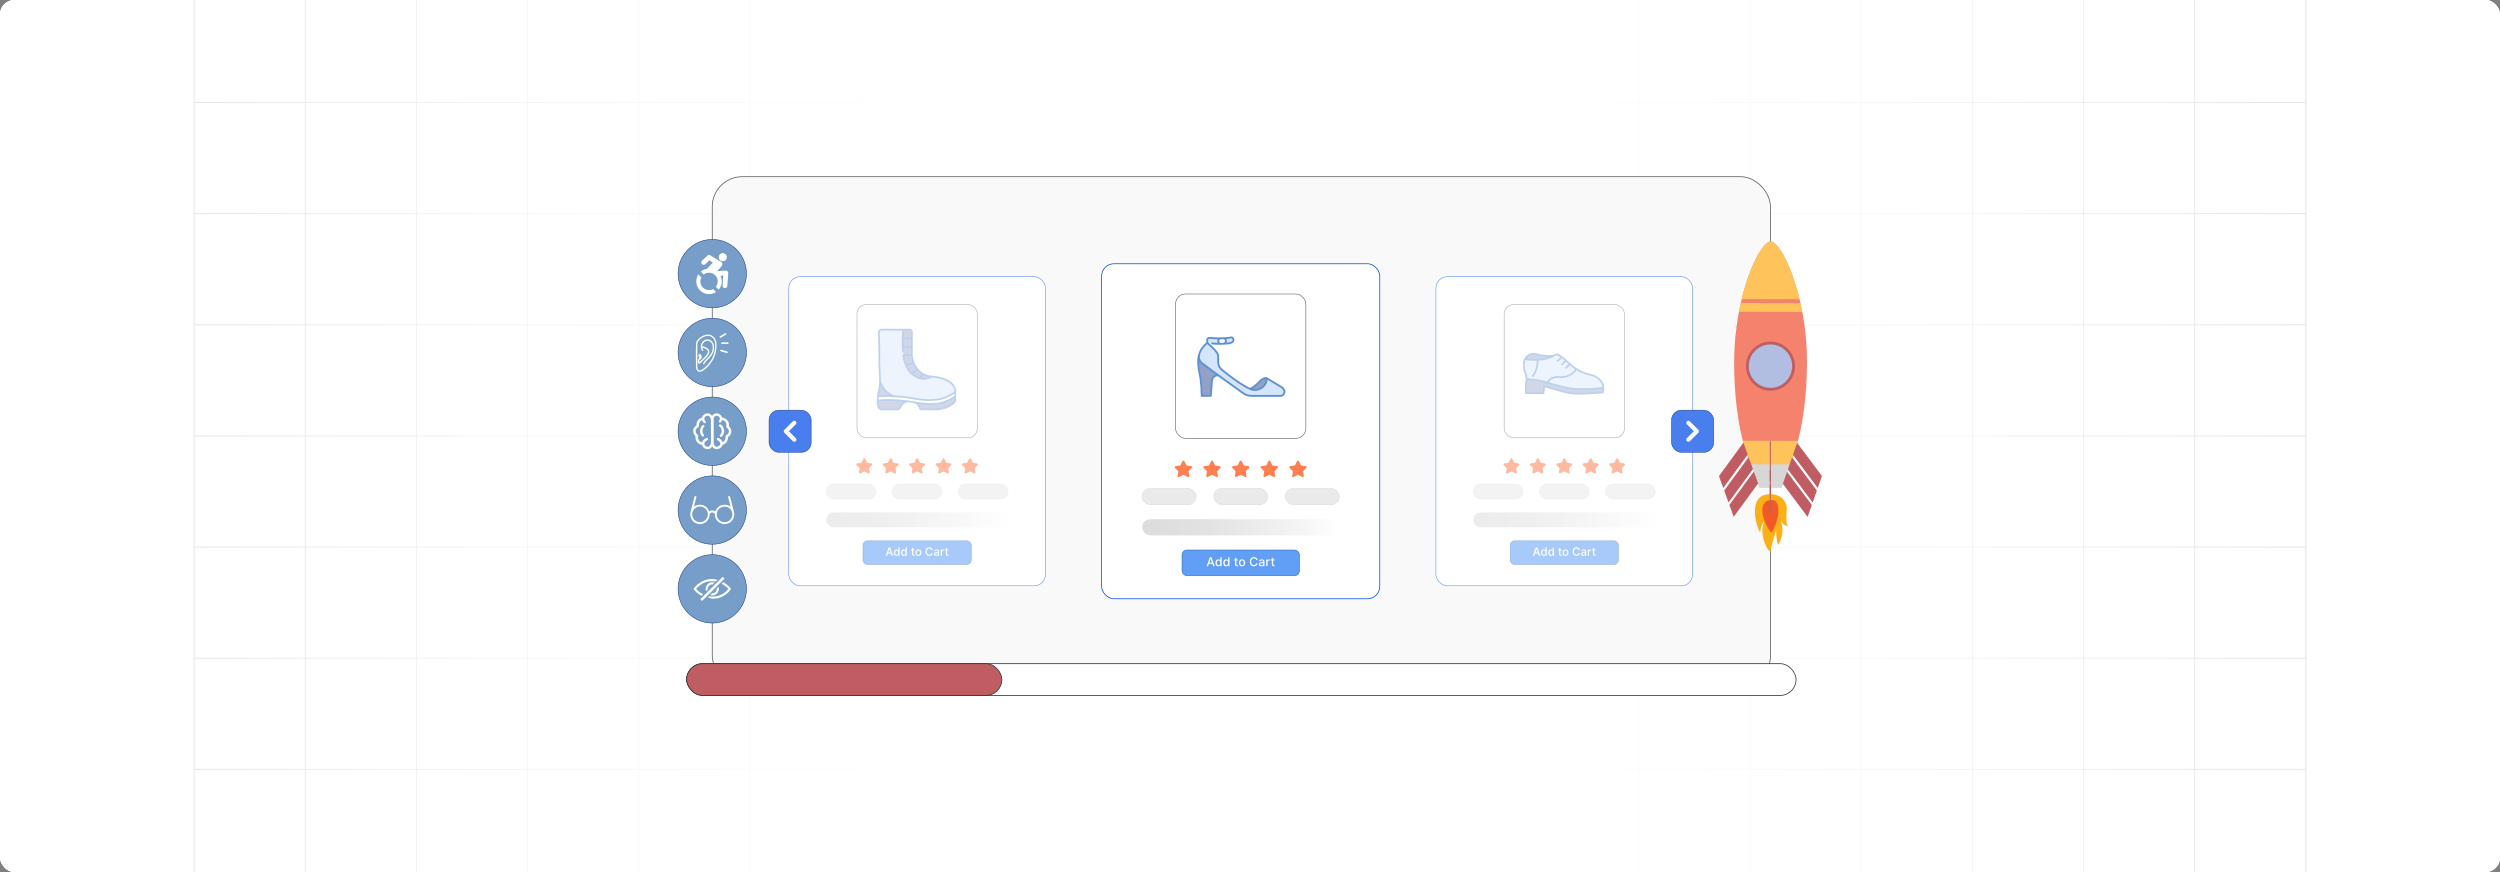 <?xml version="1.0" encoding="UTF-8"?><svg id="Layer_1" xmlns="http://www.w3.org/2000/svg" xmlns:xlink="http://www.w3.org/1999/xlink" viewBox="0 0 860 300"><rect x="0" y="0" width="860" height="300" fill="#808080" stroke="none"/><defs><clipPath id="clippath"><rect y="-.038" width="860" height="300.076" fill="none" stroke-width="0"/></clipPath><clipPath id="clippath-1"><rect y="-.038" width="860" height="300.076" fill="none" stroke-width="0"/></clipPath><linearGradient id="linear-gradient" x1="11.787" y1="149.981" x2="848.213" y2="149.981" gradientUnits="userSpaceOnUse"><stop offset="0" stop-color="#fff" stop-opacity="0"/><stop offset=".039" stop-color="#fff" stop-opacity=".179"/><stop offset=".087" stop-color="#fff" stop-opacity=".369"/><stop offset=".137" stop-color="#fff" stop-opacity=".539"/><stop offset=".189" stop-color="#fff" stop-opacity=".681"/><stop offset=".244" stop-color="#fff" stop-opacity=".797"/><stop offset=".301" stop-color="#fff" stop-opacity=".887"/><stop offset=".363" stop-color="#fff" stop-opacity=".951"/><stop offset=".432" stop-color="#fff" stop-opacity=".988"/><stop offset=".523" stop-color="#fff"/><stop offset=".583" stop-color="#fff" stop-opacity=".984"/><stop offset=".643" stop-color="#fff" stop-opacity=".937"/><stop offset=".703" stop-color="#fff" stop-opacity=".858"/><stop offset=".763" stop-color="#fff" stop-opacity=".747"/><stop offset=".823" stop-color="#fff" stop-opacity=".604"/><stop offset=".883" stop-color="#fff" stop-opacity=".428"/><stop offset=".943" stop-color="#fff" stop-opacity=".225"/><stop offset="1" stop-color="#fff" stop-opacity="0"/></linearGradient><linearGradient id="linear-gradient-2" x1="284.212" y1="178.843" x2="346.773" y2="178.843" gradientUnits="userSpaceOnUse"><stop offset="0" stop-color="#dbdcdd"/><stop offset=".331" stop-color="#e2e2e3"/><stop offset=".813" stop-color="#f5f5f6"/><stop offset="1" stop-color="#fff"/></linearGradient><linearGradient id="linear-gradient-3" x1="506.827" x2="569.388" xlink:href="#linear-gradient-2"/><linearGradient id="linear-gradient-4" x1="392.899" y1="181.397" x2="460.701" y2="181.397" xlink:href="#linear-gradient-2"/></defs><rect y="0" width="860" height="300" rx="5" ry="5" fill="#fff" stroke-width="0"/><g clip-path="url(#clippath)"><rect y="0" width="860" height="300" rx="5" ry="5" fill="#fff" stroke-width="0"/><g clip-path="url(#clippath-1)"><rect y="-.038" width="860" height="300" rx="5" ry="5" fill="#fff" stroke-width="0"/><rect x="66.787" y="-2.966" width="726.419" height="305.872" fill="none" stroke="#dbdcdd" stroke-miterlimit="10" stroke-width=".353"/><polyline points="66.791 264.672 105.02 264.672 143.248 264.672 143.265 264.672 181.493 264.672 219.705 264.672 219.721 264.672 257.95 264.672 296.178 264.672 296.195 264.672 334.423 264.672 372.651 264.672 410.896 264.672 449.108 264.672 487.337 264.672 487.353 264.672 525.581 264.672 563.81 264.672 563.826 264.672 602.054 264.672 640.267 264.672 640.283 264.672 678.511 264.672 716.74 264.672 754.968 264.672 754.984 264.672 793.213 264.672" fill="none" stroke="#dbdcdd" stroke-miterlimit="10" stroke-width=".353"/><polyline points="66.791 226.428 105.02 226.428 143.248 226.428 143.265 226.428 181.493 226.428 219.705 226.428 219.721 226.428 257.95 226.428 296.178 226.428 296.195 226.428 334.423 226.428 372.651 226.428 410.896 226.428 449.108 226.428 487.337 226.428 487.353 226.428 525.581 226.428 563.81 226.428 563.826 226.428 602.054 226.428 640.267 226.428 640.283 226.428 678.511 226.428 716.74 226.428 754.968 226.428 754.984 226.428 793.213 226.428" fill="none" stroke="#dbdcdd" stroke-miterlimit="10" stroke-width=".353"/><polyline points="66.791 188.199 105.02 188.199 143.248 188.199 143.265 188.199 181.493 188.199 219.705 188.199 219.721 188.199 257.95 188.199 296.178 188.199 296.195 188.199 334.423 188.199 372.651 188.199 410.896 188.199 449.108 188.199 487.337 188.199 487.353 188.199 525.581 188.199 563.81 188.199 563.826 188.199 602.054 188.199 640.267 188.199 640.283 188.199 678.511 188.199 716.74 188.199 754.968 188.199 754.984 188.199 793.213 188.199" fill="none" stroke="#dbdcdd" stroke-miterlimit="10" stroke-width=".353"/><polyline points="66.791 149.954 105.02 149.954 143.248 149.954 143.265 149.954 181.493 149.954 219.705 149.954 219.721 149.954 257.95 149.954 296.178 149.954 296.195 149.954 334.423 149.954 372.651 149.954 410.896 149.954 449.108 149.954 487.337 149.954 487.353 149.954 525.581 149.954 563.81 149.954 563.826 149.954 602.054 149.954 640.267 149.954 640.283 149.954 678.511 149.954 716.74 149.954 754.968 149.954 754.984 149.954 793.213 149.954" fill="none" stroke="#dbdcdd" stroke-miterlimit="10" stroke-width=".353"/><polyline points="66.791 111.726 105.02 111.726 143.248 111.726 143.265 111.726 181.493 111.726 219.705 111.726 219.721 111.726 257.95 111.726 296.178 111.726 296.195 111.726 334.423 111.726 372.651 111.726 410.896 111.726 449.108 111.726 487.337 111.726 487.353 111.726 525.581 111.726 563.81 111.726 563.826 111.726 602.054 111.726 640.267 111.726 640.283 111.726 678.511 111.726 716.74 111.726 754.968 111.726 754.984 111.726 793.213 111.726" fill="none" stroke="#dbdcdd" stroke-miterlimit="10" stroke-width=".353"/><polyline points="66.791 73.498 105.02 73.498 143.248 73.498 143.265 73.498 181.493 73.498 219.705 73.498 219.721 73.498 257.95 73.498 296.178 73.498 296.195 73.498 334.423 73.498 372.651 73.498 410.896 73.498 449.108 73.498 487.337 73.498 487.353 73.498 525.581 73.498 563.81 73.498 563.826 73.498 602.054 73.498 640.267 73.498 640.283 73.498 678.511 73.498 716.74 73.498 754.968 73.498 754.984 73.498 793.213 73.498" fill="none" stroke="#dbdcdd" stroke-miterlimit="10" stroke-width=".353"/><polyline points="66.791 35.269 105.02 35.269 143.248 35.269 143.265 35.269 181.493 35.269 219.705 35.269 219.721 35.269 257.95 35.269 296.178 35.269 296.195 35.269 334.423 35.269 372.651 35.269 410.896 35.269 449.108 35.269 487.337 35.269 487.353 35.269 525.581 35.269 563.81 35.269 563.826 35.269 602.054 35.269 640.267 35.269 640.283 35.269 678.511 35.269 716.74 35.269 754.968 35.269 754.984 35.269 793.213 35.269" fill="none" stroke="#dbdcdd" stroke-miterlimit="10" stroke-width=".353"/><polyline points="754.966 -2.982 754.966 -2.966 754.966 35.273 754.966 73.498 754.966 111.722 754.966 111.738 754.966 149.947 754.966 188.202 754.966 226.427 754.966 264.666 754.966 302.906" fill="none" stroke="#dbdcdd" stroke-miterlimit="10" stroke-width=".353"/><polyline points="716.742 -2.982 716.742 -2.966 716.742 35.273 716.742 73.498 716.742 111.722 716.742 111.738 716.742 149.947 716.742 188.202 716.742 226.427 716.742 264.666 716.742 302.906" fill="none" stroke="#dbdcdd" stroke-miterlimit="10" stroke-width=".353"/><polyline points="678.517 -2.982 678.517 -2.966 678.517 35.273 678.517 73.498 678.517 111.722 678.517 111.738 678.517 149.947 678.517 188.202 678.517 226.427 678.517 264.666 678.517 302.906" fill="none" stroke="#dbdcdd" stroke-miterlimit="10" stroke-width=".353"/><polyline points="640.262 -2.982 640.262 -2.966 640.262 35.273 640.262 73.498 640.262 111.722 640.262 111.738 640.262 149.947 640.262 188.202 640.262 226.427 640.262 264.666 640.262 302.906" fill="none" stroke="#dbdcdd" stroke-miterlimit="10" stroke-width=".353"/><polyline points="602.053 -2.982 602.053 -2.966 602.053 35.273 602.053 73.498 602.053 111.722 602.053 111.738 602.053 149.947 602.053 188.202 602.053 226.427 602.053 264.666 602.053 302.906" fill="none" stroke="#dbdcdd" stroke-miterlimit="10" stroke-width=".353"/><polyline points="563.813 -2.982 563.813 -2.966 563.813 35.273 563.813 73.498 563.813 111.722 563.813 111.738 563.813 149.947 563.813 188.202 563.813 226.427 563.813 264.666 563.813 302.906" fill="none" stroke="#dbdcdd" stroke-miterlimit="10" stroke-width=".353"/><polyline points="525.588 -2.982 525.588 -2.966 525.588 35.273 525.588 73.498 525.588 111.722 525.588 111.738 525.588 149.947 525.588 188.202 525.588 226.427 525.588 264.666 525.588 302.906" fill="none" stroke="#dbdcdd" stroke-miterlimit="10" stroke-width=".353"/><polyline points="487.334 -2.982 487.334 -2.966 487.334 35.273 487.334 73.498 487.334 111.722 487.334 111.738 487.334 149.947 487.334 188.202 487.334 226.427 487.334 264.666 487.334 302.906" fill="none" stroke="#dbdcdd" stroke-miterlimit="10" stroke-width=".353"/><polyline points="449.109 -2.982 449.109 -2.966 449.109 35.273 449.109 73.498 449.109 111.722 449.109 111.738 449.109 149.947 449.109 188.202 449.109 226.427 449.109 264.666 449.109 302.906" fill="none" stroke="#dbdcdd" stroke-miterlimit="10" stroke-width=".353"/><polyline points="410.899 -2.982 410.899 -2.966 410.899 35.273 410.899 73.498 410.899 111.722 410.899 111.738 410.899 149.947 410.899 188.202 410.899 226.427 410.899 264.666 410.899 302.906" fill="none" stroke="#dbdcdd" stroke-miterlimit="10" stroke-width=".353"/><polyline points="372.645 -2.982 372.645 -2.966 372.645 35.273 372.645 73.498 372.645 111.722 372.645 111.738 372.645 149.947 372.645 188.202 372.645 226.427 372.645 264.666 372.645 302.906" fill="none" stroke="#dbdcdd" stroke-miterlimit="10" stroke-width=".353"/><polyline points="334.42 -2.982 334.42 -2.966 334.42 35.273 334.42 73.498 334.42 111.722 334.42 111.738 334.42 149.947 334.42 188.202 334.42 226.427 334.42 264.666 334.42 302.906" fill="none" stroke="#dbdcdd" stroke-miterlimit="10" stroke-width=".353"/><polyline points="296.18 -2.982 296.18 -2.966 296.18 35.273 296.18 73.498 296.18 111.722 296.18 111.738 296.18 149.947 296.18 188.202 296.18 226.427 296.18 264.666 296.18 302.906" fill="none" stroke="#dbdcdd" stroke-miterlimit="10" stroke-width=".353"/><polyline points="257.956 -2.982 257.956 -2.966 257.956 35.273 257.956 73.498 257.956 111.722 257.956 111.738 257.956 149.947 257.956 188.202 257.956 226.427 257.956 264.666 257.956 302.906" fill="none" stroke="#dbdcdd" stroke-miterlimit="10" stroke-width=".353"/><polyline points="219.701 -2.982 219.701 -2.966 219.701 35.273 219.701 73.498 219.701 111.722 219.701 111.738 219.701 149.947 219.701 188.202 219.701 226.427 219.701 264.666 219.701 302.906" fill="none" stroke="#dbdcdd" stroke-miterlimit="10" stroke-width=".353"/><polyline points="181.491 -2.982 181.491 -2.966 181.491 35.273 181.491 73.498 181.491 111.722 181.491 111.738 181.491 149.947 181.491 188.202 181.491 226.427 181.491 264.666 181.491 302.906" fill="none" stroke="#dbdcdd" stroke-miterlimit="10" stroke-width=".353"/><polyline points="143.252 -2.982 143.252 -2.966 143.252 35.273 143.252 73.498 143.252 111.722 143.252 111.738 143.252 149.947 143.252 188.202 143.252 226.427 143.252 264.666 143.252 302.906" fill="none" stroke="#dbdcdd" stroke-miterlimit="10" stroke-width=".353"/><polyline points="105.027 -2.982 105.027 -2.966 105.027 35.273 105.027 73.498 105.027 111.722 105.027 111.738 105.027 149.947 105.027 188.202 105.027 226.427 105.027 264.666 105.027 302.906" fill="none" stroke="#dbdcdd" stroke-miterlimit="10" stroke-width=".353"/></g><rect x="11.787" y="-.038" width="836.426" height="300.038" fill="url(#linear-gradient)" stroke-width="0"/></g><rect x="245.015" y="60.781" width="364.017" height="175.144" rx="10.298" ry="10.298" fill="#f9f9f9" stroke="#58595b" stroke-miterlimit="10" stroke-width=".266"/><rect x="271.347" y="95.179" width="88.29" height="106.349" rx="3.924" ry="3.924" fill="#fff" stroke="#4b84f7" stroke-miterlimit="10" stroke-width=".181"/><g opacity=".55"><rect x="296.877" y="186.047" width="37.229" height="8.132" rx="1.526" ry="1.526" fill="#619ef5" stroke="#2d68b2" stroke-miterlimit="10" stroke-width=".181"/><path d="M305.135,191.189h-.46l1.033-2.871h.501l1.033,2.871h-.46l-.811-2.35h-.022l-.814,2.35ZM305.213,190.065h1.491v.364h-1.491v-.364Z" fill="#fff" stroke-width="0"/><path d="M308.395,191.231c-.174,0-.329-.045-.465-.134s-.242-.217-.319-.383-.116-.365-.116-.598.039-.432.117-.598c.078-.165.185-.292.322-.38.136-.087.291-.131.464-.131.134,0,.241.021.323.066.081.044.144.096.19.154.045.06.08.111.105.156h.025v-1.067h.419v2.871h-.409v-.335h-.035c-.025.046-.061.098-.108.157-.047.059-.112.11-.194.154s-.189.065-.319.065ZM308.488,190.874c.12,0,.223-.032.306-.096.084-.065.147-.153.19-.268.044-.113.065-.246.065-.398,0-.149-.021-.28-.065-.393s-.105-.2-.19-.263c-.083-.062-.185-.094-.308-.094-.127,0-.231.033-.315.099s-.147.154-.19.268c-.042.113-.064.24-.064.383,0,.144.021.273.065.388.043.115.106.206.191.273.084.067.189.101.314.101Z" fill="#fff" stroke-width="0"/><path d="M310.865,191.231c-.174,0-.329-.045-.465-.134s-.242-.217-.319-.383-.116-.365-.116-.598.039-.432.117-.598c.078-.165.185-.292.322-.38.136-.087.291-.131.464-.131.134,0,.241.021.323.066.081.044.144.096.19.154.045.06.08.111.105.156h.025v-1.067h.419v2.871h-.409v-.335h-.035c-.025.046-.061.098-.108.157-.047.059-.112.11-.194.154s-.189.065-.319.065ZM310.958,190.874c.12,0,.223-.032.306-.096.084-.065.147-.153.19-.268.044-.113.065-.246.065-.398,0-.149-.021-.28-.065-.393s-.105-.2-.19-.263c-.083-.062-.185-.094-.308-.094-.127,0-.231.033-.315.099s-.147.154-.19.268c-.042.113-.064.24-.064.383,0,.144.021.273.065.388.043.115.106.206.191.273.084.067.189.101.314.101Z" fill="#fff" stroke-width="0"/><path d="M314.58,189.036v.337h-1.177v-.337h1.177ZM313.719,188.52h.42v2.037c0,.081.012.142.036.183s.056.068.095.083c.038.014.081.021.127.021.033,0,.062-.002.088-.007s.045-.009.059-.012l.076.347c-.024.009-.059.019-.103.028s-.102.016-.169.017c-.11.002-.213-.018-.308-.06-.096-.041-.173-.104-.231-.19-.06-.086-.089-.193-.089-.323v-2.124Z" fill="#fff" stroke-width="0"/><path d="M315.926,191.232c-.201,0-.378-.046-.528-.139-.15-.092-.268-.222-.351-.388-.083-.167-.125-.361-.125-.583,0-.224.042-.419.125-.586.083-.168.2-.298.351-.39.15-.093.327-.139.528-.139.202,0,.378.046.528.139.15.092.268.222.351.39.083.167.125.362.125.586,0,.222-.042.416-.125.583-.083.166-.2.296-.351.388-.15.093-.326.139-.528.139ZM315.928,190.881c.131,0,.239-.034.325-.103s.149-.161.191-.276c.041-.114.061-.241.061-.38,0-.137-.021-.264-.061-.379-.042-.115-.105-.208-.191-.278s-.194-.105-.325-.105c-.132,0-.241.035-.328.105-.086.07-.15.163-.191.278-.042.115-.062.242-.062.379,0,.139.021.266.062.38.041.115.105.207.191.276.087.069.196.103.328.103Z" fill="#fff" stroke-width="0"/><path d="M320.861,189.252h-.438c-.018-.093-.049-.176-.094-.246-.046-.071-.102-.132-.169-.181-.066-.05-.141-.087-.222-.112-.082-.025-.169-.038-.26-.038-.166,0-.314.042-.444.125-.13.083-.233.205-.309.365-.075.161-.112.357-.112.589,0,.233.037.431.112.592s.179.282.31.364.278.123.441.123c.091,0,.177-.012.259-.037.082-.024.155-.061.222-.109.066-.049.123-.108.169-.179.047-.071.079-.152.097-.243l.438.001c-.023.142-.069.271-.136.389s-.152.221-.257.306c-.103.086-.223.152-.356.198-.134.047-.279.07-.438.07-.248,0-.47-.059-.664-.177s-.348-.288-.459-.509c-.112-.221-.168-.483-.168-.789,0-.307.057-.569.168-.79.112-.22.266-.389.46-.507s.416-.178.663-.178c.152,0,.295.021.427.065.133.043.251.106.357.19.105.084.192.185.262.306s.116.257.141.411Z" fill="#fff" stroke-width="0"/><path d="M321.971,191.237c-.137,0-.26-.025-.37-.076-.11-.052-.197-.125-.262-.223-.064-.097-.096-.216-.096-.357,0-.121.023-.222.07-.3.047-.079.109-.141.19-.186.079-.046.168-.08.266-.103.099-.023.198-.041.301-.054.129-.015.233-.027.314-.037s.139-.025.176-.048c.036-.022.055-.06.055-.109v-.01c0-.123-.035-.218-.103-.285s-.171-.101-.307-.101c-.141,0-.252.031-.333.093-.08.062-.136.132-.167.207l-.394-.09c.046-.131.115-.236.205-.317s.194-.14.311-.177c.118-.037.242-.055.372-.055.086,0,.177.01.273.029.097.021.188.058.273.11.084.054.153.129.208.228.054.099.081.227.081.384v1.43h-.409v-.294h-.017c-.027.054-.068.107-.122.159-.055.053-.124.096-.209.131-.085.034-.186.052-.306.052ZM322.062,190.9c.116,0,.216-.022.298-.068.083-.046.146-.105.19-.18.044-.075.065-.154.065-.239v-.277c-.015.015-.044.028-.086.041-.043.013-.091.023-.145.032-.054.009-.106.017-.158.023-.052.008-.095.014-.129.018-.081.011-.155.028-.223.052-.066.024-.12.06-.159.104-.04.046-.06.105-.06.181,0,.103.038.182.114.234.077.053.175.079.293.079Z" fill="#fff" stroke-width="0"/><path d="M323.593,191.189v-2.153h.404v.342h.022c.039-.115.109-.207.208-.273.1-.067.213-.101.339-.101.026,0,.058.001.094.003.035.002.064.004.084.007v.401c-.017-.005-.046-.01-.089-.017-.044-.006-.087-.009-.13-.009-.099,0-.186.021-.264.062-.077.041-.138.099-.183.172-.045.074-.067.157-.067.251v1.315h-.419Z" fill="#fff" stroke-width="0"/><path d="M326.24,189.036v.337h-1.177v-.337h1.177ZM325.379,188.52h.42v2.037c0,.081.012.142.036.183s.056.068.095.083c.038.014.081.021.127.021.033,0,.062-.002.088-.007s.045-.009.059-.012l.076.347c-.024.009-.059.019-.103.028s-.102.016-.169.017c-.11.002-.213-.018-.308-.06-.096-.041-.173-.104-.231-.19-.06-.086-.089-.193-.089-.323v-2.124Z" fill="#fff" stroke-width="0"/><rect x="284.212" y="176.276" width="62.561" height="5.135" rx="2.567" ry="2.567" fill="url(#linear-gradient-2)" stroke-width="0"/><rect x="284.212" y="166.512" width="17.105" height="5.135" rx="2.567" ry="2.567" fill="#eaeaea" stroke="#dbdcdd" stroke-miterlimit="10" stroke-width=".189"/><rect x="306.94" y="166.512" width="17.105" height="5.135" rx="2.567" ry="2.567" fill="#eaeaea" stroke="#dbdcdd" stroke-miterlimit="10" stroke-width=".189"/><rect x="329.668" y="166.512" width="17.105" height="5.135" rx="2.567" ry="2.567" fill="#eaeaea" stroke="#dbdcdd" stroke-miterlimit="10" stroke-width=".189"/><path d="M297.601,157.827l.623,1.222c.051.1.141.168.243.182l1.302.183c.283.04.388.441.169.647l-.874.825c-.092.086-.134.222-.111.354l.215,1.212c.052.294-.213.531-.455.408l-1.262-.642c-.086-.043-.184-.043-.269,0l-1.262.642c-.242.123-.507-.114-.455-.408l.215-1.212c.023-.132-.019-.268-.111-.354l-.874-.825c-.219-.206-.114-.608.169-.647l1.302-.183c.102-.014.192-.082.243-.182l.623-1.222c.126-.246.441-.246.567,0Z" fill="#fe7f50" stroke-width="0"/><path d="M306.688,157.827l.623,1.222c.051.1.141.168.243.182l1.302.183c.283.04.388.441.169.647l-.874.825c-.092.086-.134.222-.111.354l.215,1.212c.052.294-.213.531-.455.408l-1.262-.642c-.086-.043-.184-.043-.269,0l-1.262.642c-.242.123-.507-.114-.455-.408l.215-1.212c.023-.132-.019-.268-.111-.354l-.874-.825c-.219-.206-.114-.608.169-.647l1.302-.183c.102-.014.192-.082.243-.182l.623-1.222c.126-.246.441-.246.567,0Z" fill="#fe7f50" stroke-width="0"/><path d="M315.776,157.827l.623,1.222c.051.1.141.168.243.182l1.302.183c.283.04.388.441.169.647l-.874.825c-.092.086-.134.222-.111.354l.215,1.212c.052.294-.213.531-.455.408l-1.262-.642c-.086-.043-.184-.043-.269,0l-1.262.642c-.242.123-.507-.114-.455-.408l.215-1.212c.023-.132-.019-.268-.111-.354l-.874-.825c-.219-.206-.114-.608.169-.647l1.302-.183c.102-.014.192-.082.243-.182l.623-1.222c.126-.246.441-.246.567,0Z" fill="#fe7f50" stroke-width="0"/><path d="M324.863,157.827l.623,1.222c.051.1.141.168.243.182l1.302.183c.283.04.388.441.169.647l-.874.825c-.092.086-.134.222-.111.354l.215,1.212c.052.294-.213.531-.455.408l-1.262-.642c-.086-.043-.184-.043-.269,0l-1.262.642c-.242.123-.507-.114-.455-.408l.215-1.212c.023-.132-.019-.268-.111-.354l-.874-.825c-.219-.206-.114-.608.169-.647l1.302-.183c.102-.014.192-.082.243-.182l.623-1.222c.126-.246.441-.246.567,0Z" fill="#fe7f50" stroke-width="0"/><path d="M333.95,157.827l.623,1.222c.051.1.141.168.243.182l1.302.183c.283.04.388.441.169.647l-.874.825c-.092.086-.134.222-.111.354l.215,1.212c.052.294-.213.531-.455.408l-1.262-.642c-.086-.043-.184-.043-.269,0l-1.262.642c-.242.123-.507-.114-.455-.408l.215-1.212c.023-.132-.019-.268-.111-.354l-.874-.825c-.219-.206-.114-.608.169-.647l1.302-.183c.102-.014.192-.082.243-.182l.623-1.222c.126-.246.441-.246.567,0Z" fill="#fe7f50" stroke-width="0"/><rect x="294.809" y="104.783" width="41.367" height="45.821" rx="3.202" ry="3.202" fill="none" stroke="#58595b" stroke-miterlimit="10" stroke-width=".18"/><g opacity=".62"><path d="M301.922,137.803s-.135,1.183.261,2.221c.191.49.664.811,1.19.808h5.32c.417-0.0.793-.249.957-.632,1.211-3.022,5.666-2.962,6.739.134.071.29.33.495.628.498h4.859s4.171-.073,6.336-2.333c.254-.269.394-.625.392-.994v-1.177l-25.693.423-.989,1.052Z" fill="#7b8bba" stroke-width="0"/><path d="M303.32,113.371c1.99.052,6.576.005,9.432.094.464-.011.85.356.861.821 0.0.005 0.0.01 0.0.015.01,1.444.005,4.351-.027,6.826,0,0-.315,4.639,3.142,7.165,1.058.773,2.424,1.141,3.73,1.244,2.244.178,8.002,1.03,8.145,5.093-.005.564-.038,1.163,0,1.698-1.149.995-5.055,2.846-8.115,2.636-1.416-.027-3.575-.135-5.628-.498-.929-.264-1.817-.424-2.642-.426-2.365-.298-6.677-.698-10.284-.24.042-1.22.116-2.258.431-3.57.327-1.385.449-2.811.363-4.231-.143-2.222-.308-5.601-.227-8.421,0,0-.001-2.827-.161-7.206-.023-.529.387-.977.916-1.0.021-.001.042-.001.063-.001Z" fill="#cbe0fb" stroke-width="0"/><path d="M307.508,136.302c-2.621-.898-4.016-3.07-4.756-5.036.013,1.626-.6,3.569-.745,5.084l-.086,1.452c1.796-.228,3.767-.244,5.587-.166v-1.335Z" fill="#7b8bba" stroke-width="0"/><path d="M313.676,121.132c.033-2.475.018-5.473.007-6.917-.003-.464-.382-.838-.846-.835-.005,0-.01 0-.015 0-.648.015-1.365.024-2.111.029-.201,1.896-.81,10.528,1.76,13.797,1.369,2.066,4.669,4.363,7.987,2.329-5.724-.434-6.991-6.383-6.782-8.404Z" fill="#7b8bba" stroke-width="0"/><path d="M325.749,136.497c-4.177,1.99-10.487.731-10.487.731-4.363-.856-8.817-1.151-13.255-.877-.056.482-.084.967-.086,1.452,12.292-1.405,18.168,4.351,26.682-1.475v-1.399c-.922.574-1.875,1.098-2.855,1.568Z" fill="#fff" stroke-width="0"/><path d="M301.902,140.131c.237.605.821,1.002,1.47,1.001h5.32c.536-0,1.021-.32,1.232-.813.401-.995,1.262-1.731,2.307-1.972,1.412.18,1.529.214,2.519.405.634.386,1.113.981,1.354,1.683.113.41.485.696.91.697,3.296-.207,7.703.913,11.412-2.425.308-.324.478-.754.475-1.201.004-.63-.003-1.942,0-2.577.182-4.443-5.868-5.521-8.421-5.691-1.253-.09-2.456-.526-3.476-1.259-3.818-3.123-2.887-6.981-3.014-8.673.009-1.71.002-3.435-.005-4.62.009-.471.02-.95-.35-1.284-.283-.29-.686-.35-1.076-.316-.326.007-.652.012-.979.016-2.939.036-6.651-.007-8.257-.029-.695-.014-1.269.538-1.283,1.233-.001.026-0.0.053.001.079.304,8.444-.034,9.291.388,15.635.084,1.391-.036,2.788-.356,4.144-.284,1.188-.436,2.404-.453,3.626-.017.168-.113,1.31.28,2.342ZM302.658,134.299c.138-.593.241-1.193.308-1.798.769,1.524,1.816,2.693,3.094,3.458-1.576-.027-2.855.019-3.712.07.074-.582.178-1.159.31-1.73ZM328.304,136.18c-1.274,1.026-4.884,2.623-7.561,2.488-1.884-.013-4.601-.2-6.76-.678-3.11-.493-7.99-.949-11.756-.525.007-.2.022-.484.054-.832,4.328-.243,8.669.056,12.922.888.262.052,6.456,1.256,10.674-.754.789-.376,1.603-.814,2.426-1.306l-0.0.718ZM309.632,139.573c-.246.413-.346.963-.939.96h-5.32c-.401.002-.762-.242-.91-.615-.264-.692-.273-1.468-.258-1.847,2.967-.342,6.401-.119,8.785.132-.562.334-1.029.805-1.358,1.37ZM327.995,138.292c-3.494,3.114-7.851,2.038-10.979,2.24-.171-.005-.316-.129-.345-.298-.168-.481-.43-.924-.77-1.304,1.604.21,3.22.322,4.838.336,2.637.095,5.933-1.21,7.566-2.354.002.465.061,1.032-.309,1.38ZM319.468,129.698c-.822.324-1.72.404-2.587.231.257-.276.474-.587.644-.923.613.319,1.266.552,1.943.692v0ZM316.652,128.463c.115.084.234.164.354.241-.197.397-.469.752-.8,1.046-.784-.272-1.511-.688-2.142-1.226.435-.197,1.092-.536,1.564-.965.313.332.656.635,1.024.904ZM311.657,113.7c.307-.004.612-.009.917-.015.227-.008.474-.032.645.147.104.101.164.24.164.385.004.504.008,1.161.01,1.902-.849.068-1.701.066-2.55-.004.038-1.116.103-1.978.141-2.408.233-.002.45-.004.672-.007ZM310.827,116.715c.855.069,1.713.071,2.568.005.002.771.001,1.547-.002,2.333-.85.123-1.713.121-2.562-.004-.022-.832-.019-1.623-.004-2.334h-0ZM313.914,124.675c-.602.253-1.604.414-2.163.481-.322-.834-.538-1.704-.645-2.592.774.036,1.55-.017,2.313-.157.077.772.244,1.533.496,2.268h-0ZM314.128,125.234c.282.672.654,1.302,1.107,1.872-.5.461-1.301.826-1.656.974-.719-.717-1.169-1.461-1.587-2.351.537-.071,1.482-.225,2.136-.495h-0ZM302.828,113.869c.128-.131.305-.203.488-.198,1.395.02,4.378.054,7.067.04-.041.482-.109,1.411-.145,2.598-.013.045-.015.093-.004.138-.039,1.345-.019,3.042.092,4.503.01.165.152.291.317.281s.291-.152.281-.317c-0-.003-0-.005-.001-.008-.031-.42-.055-.837-.072-1.246.65.098,1.744.131,2.538.002.004.763-.031,1.369-.015,2.144-1.13.252-2.574.145-2.59.144-.166-.011-.31.114-.322.281-.001.018-.001.036.001.054.185,1.809.752,3.583,1.757,5.09,1.778,2.681,5.38,4.294,8.306,2.47,2.577.155,7.899,1.348,7.775,4.918-.869.535-1.764,1.024-2.684,1.466-4.037,1.924-10.237.72-10.299.708-2.557-.504-5.149-.815-7.753-.928-2.057-.718-3.575-2.33-4.516-4.792-.058-2.929-.374-6.277-.251-9.635,0-.028-.003-2.882-.161-7.217-.009-.183.059-.362.187-.493Z" fill="#3878cb" stroke-width="0"/></g></g><rect x="493.963" y="95.179" width="88.29" height="106.349" rx="3.924" ry="3.924" fill="#fff" stroke="#4b84f7" stroke-miterlimit="10" stroke-width=".181"/><g opacity=".55"><rect x="519.493" y="186.047" width="37.229" height="8.132" rx="1.526" ry="1.526" fill="#619ef5" stroke="#2d68b2" stroke-miterlimit="10" stroke-width=".181"/><path d="M527.749,191.189h-.46l1.033-2.871h.501l1.033,2.871h-.46l-.811-2.35h-.022l-.814,2.35ZM527.826,190.065h1.491v.364h-1.491v-.364Z" fill="#fff" stroke-width="0"/><path d="M531.009,191.231c-.174,0-.329-.045-.465-.134s-.242-.217-.319-.383-.116-.365-.116-.598.039-.432.117-.598c.078-.165.185-.292.322-.38.136-.087.291-.131.464-.131.134,0,.241.021.323.066.081.044.144.096.19.154.045.06.08.111.105.156h.025v-1.067h.419v2.871h-.409v-.335h-.035c-.025.046-.061.098-.108.157-.047.059-.112.11-.194.154s-.189.065-.319.065ZM531.101,190.874c.12,0,.223-.032.306-.096.084-.065.147-.153.19-.268.044-.113.065-.246.065-.398,0-.149-.021-.28-.065-.393s-.105-.2-.19-.263c-.083-.062-.185-.094-.308-.094-.127,0-.231.033-.315.099s-.147.154-.19.268c-.042.113-.064.24-.064.383,0,.144.021.273.065.388.043.115.106.206.191.273.084.067.189.101.314.101Z" fill="#fff" stroke-width="0"/><path d="M533.478,191.231c-.174,0-.329-.045-.465-.134s-.242-.217-.319-.383-.116-.365-.116-.598.039-.432.117-.598c.078-.165.185-.292.322-.38.136-.087.291-.131.464-.131.134,0,.241.021.323.066.081.044.144.096.19.154.045.06.08.111.105.156h.025v-1.067h.419v2.871h-.409v-.335h-.035c-.025.046-.061.098-.108.157-.047.059-.112.11-.194.154s-.189.065-.319.065ZM533.571,190.874c.12,0,.223-.032.306-.096.084-.065.147-.153.19-.268.044-.113.065-.246.065-.398,0-.149-.021-.28-.065-.393s-.105-.2-.19-.263c-.083-.062-.185-.094-.308-.094-.127,0-.231.033-.315.099s-.147.154-.19.268c-.042.113-.064.24-.064.383,0,.144.021.273.065.388.043.115.106.206.191.273.084.067.189.101.314.101Z" fill="#fff" stroke-width="0"/><path d="M537.193,189.036v.337h-1.177v-.337h1.177ZM536.332,188.52h.42v2.037c0,.081.012.142.036.183s.056.068.095.083c.038.014.081.021.127.021.033,0,.062-.002.088-.007s.045-.009.059-.012l.076.347c-.024.009-.059.019-.103.028s-.102.016-.169.017c-.11.002-.213-.018-.308-.06-.096-.041-.173-.104-.231-.19-.06-.086-.089-.193-.089-.323v-2.124Z" fill="#fff" stroke-width="0"/><path d="M538.539,191.232c-.201,0-.378-.046-.528-.139-.15-.092-.268-.222-.351-.388-.083-.167-.125-.361-.125-.583,0-.224.042-.419.125-.586.083-.168.2-.298.351-.39.15-.093.327-.139.528-.139.202,0,.378.046.528.139.15.092.268.222.351.39.083.167.125.362.125.586,0,.222-.042.416-.125.583-.083.166-.2.296-.351.388-.15.093-.326.139-.528.139ZM538.541,190.881c.131,0,.239-.034.325-.103s.149-.161.191-.276c.041-.114.061-.241.061-.38,0-.137-.021-.264-.061-.379-.042-.115-.105-.208-.191-.278s-.194-.105-.325-.105c-.132,0-.241.035-.328.105-.086.07-.15.163-.191.278-.042.115-.062.242-.062.379,0,.139.021.266.062.38.041.115.105.207.191.276.087.069.196.103.328.103Z" fill="#fff" stroke-width="0"/><path d="M543.474,189.252h-.438c-.018-.093-.049-.176-.094-.246-.046-.071-.102-.132-.169-.181-.066-.05-.141-.087-.222-.112-.082-.025-.169-.038-.26-.038-.166,0-.314.042-.444.125-.13.083-.233.205-.309.365-.075.161-.112.357-.112.589,0,.233.037.431.112.592s.179.282.31.364.278.123.441.123c.091,0,.177-.012.259-.037.082-.024.155-.061.222-.109.066-.049.123-.108.169-.179.047-.071.079-.152.097-.243l.438.001c-.023.142-.069.271-.136.389s-.152.221-.257.306c-.103.086-.223.152-.356.198-.134.047-.279.07-.438.07-.248,0-.47-.059-.664-.177s-.348-.288-.459-.509c-.112-.221-.168-.483-.168-.789,0-.307.057-.569.168-.79.112-.22.266-.389.46-.507s.416-.178.663-.178c.152,0,.295.021.427.065.133.043.251.106.357.19.105.084.192.185.262.306s.116.257.141.411Z" fill="#fff" stroke-width="0"/><path d="M544.585,191.237c-.137,0-.26-.025-.37-.076-.11-.052-.197-.125-.262-.223-.064-.097-.096-.216-.096-.357,0-.121.023-.222.07-.3.047-.079.109-.141.19-.186.079-.046.168-.08.266-.103.099-.023.198-.041.301-.054.129-.015.233-.027.314-.037s.139-.025.176-.048c.036-.022.055-.06.055-.109v-.01c0-.123-.035-.218-.103-.285s-.171-.101-.307-.101c-.141,0-.252.031-.333.093-.08.062-.136.132-.167.207l-.394-.09c.046-.131.115-.236.205-.317s.194-.14.311-.177c.118-.037.242-.055.372-.055.086,0,.177.01.273.029.097.021.188.058.273.11.084.054.153.129.208.228.054.099.081.227.081.384v1.43h-.409v-.294h-.017c-.027.054-.068.107-.122.159-.055.053-.124.096-.209.131-.085.034-.186.052-.306.052ZM544.676,190.9c.116,0,.216-.022.298-.068.083-.046.146-.105.19-.18.044-.075.065-.154.065-.239v-.277c-.015.015-.044.028-.086.041-.043.013-.091.023-.145.032-.054.009-.106.017-.158.023-.052.008-.095.014-.129.018-.081.011-.155.028-.223.052-.066.024-.12.06-.159.104-.04.046-.06.105-.06.181,0,.103.038.182.114.234.077.053.175.079.293.079Z" fill="#fff" stroke-width="0"/><path d="M546.206,191.189v-2.153h.404v.342h.022c.039-.115.109-.207.208-.273.1-.067.213-.101.339-.101.026,0,.058.001.094.003.035.002.064.004.084.007v.401c-.017-.005-.046-.01-.089-.017-.044-.006-.087-.009-.13-.009-.099,0-.186.021-.264.062-.077.041-.138.099-.183.172-.045.074-.067.157-.067.251v1.315h-.419Z" fill="#fff" stroke-width="0"/><path d="M548.853,189.036v.337h-1.177v-.337h1.177ZM547.992,188.52h.42v2.037c0,.081.012.142.036.183s.056.068.095.083c.038.014.081.021.127.021.033,0,.062-.002.088-.007s.045-.009.059-.012l.076.347c-.024.009-.059.019-.103.028s-.102.016-.169.017c-.11.002-.213-.018-.308-.06-.096-.041-.173-.104-.231-.19-.06-.086-.089-.193-.089-.323v-2.124Z" fill="#fff" stroke-width="0"/><rect x="506.827" y="176.276" width="62.561" height="5.135" rx="2.567" ry="2.567" fill="url(#linear-gradient-3)" stroke-width="0"/><rect x="506.827" y="166.512" width="17.105" height="5.135" rx="2.567" ry="2.567" fill="#eaeaea" stroke="#dbdcdd" stroke-miterlimit="10" stroke-width=".189"/><rect x="529.555" y="166.512" width="17.105" height="5.135" rx="2.567" ry="2.567" fill="#eaeaea" stroke="#dbdcdd" stroke-miterlimit="10" stroke-width=".189"/><rect x="552.284" y="166.512" width="17.105" height="5.135" rx="2.567" ry="2.567" fill="#eaeaea" stroke="#dbdcdd" stroke-miterlimit="10" stroke-width=".189"/><path d="M520.217,157.827l.623,1.222c.051.1.141.168.243.182l1.302.183c.283.04.388.441.169.647l-.874.825c-.092.086-.134.222-.111.354l.215,1.212c.052.294-.213.531-.455.408l-1.262-.642c-.086-.043-.184-.043-.269,0l-1.262.642c-.242.123-.507-.114-.455-.408l.215-1.212c.023-.132-.019-.268-.111-.354l-.874-.825c-.219-.206-.114-.608.169-.647l1.302-.183c.102-.014.192-.082.243-.182l.623-1.222c.126-.246.441-.246.567,0Z" fill="#fe7f50" stroke-width="0"/><path d="M529.304,157.827l.623,1.222c.051.1.141.168.243.182l1.302.183c.283.04.388.441.169.647l-.874.825c-.092.086-.134.222-.111.354l.215,1.212c.052.294-.213.531-.455.408l-1.262-.642c-.086-.043-.184-.043-.269,0l-1.262.642c-.242.123-.507-.114-.455-.408l.215-1.212c.023-.132-.019-.268-.111-.354l-.874-.825c-.219-.206-.114-.608.169-.647l1.302-.183c.102-.014.192-.082.243-.182l.623-1.222c.126-.246.441-.246.567,0Z" fill="#fe7f50" stroke-width="0"/><path d="M538.391,157.827l.623,1.222c.051.1.141.168.243.182l1.302.183c.283.04.388.441.169.647l-.874.825c-.092.086-.134.222-.111.354l.215,1.212c.052.294-.213.531-.455.408l-1.262-.642c-.086-.043-.184-.043-.269,0l-1.262.642c-.242.123-.507-.114-.455-.408l.215-1.212c.023-.132-.019-.268-.111-.354l-.874-.825c-.219-.206-.114-.608.169-.647l1.302-.183c.102-.014.192-.082.243-.182l.623-1.222c.126-.246.441-.246.567,0Z" fill="#fe7f50" stroke-width="0"/><path d="M547.479,157.827l.623,1.222c.051.1.141.168.243.182l1.302.183c.283.04.388.441.169.647l-.874.825c-.092.086-.134.222-.111.354l.215,1.212c.052.294-.213.531-.455.408l-1.262-.642c-.086-.043-.184-.043-.269,0l-1.262.642c-.242.123-.507-.114-.455-.408l.215-1.212c.023-.132-.019-.268-.111-.354l-.874-.825c-.219-.206-.114-.608.169-.647l1.302-.183c.102-.014.192-.082.243-.182l.623-1.222c.126-.246.441-.246.567,0Z" fill="#fe7f50" stroke-width="0"/><path d="M556.566,157.827l.623,1.222c.051.1.141.168.243.182l1.302.183c.283.04.388.441.169.647l-.874.825c-.092.086-.134.222-.111.354l.215,1.212c.052.294-.213.531-.455.408l-1.262-.642c-.086-.043-.184-.043-.269,0l-1.262.642c-.242.123-.507-.114-.455-.408l.215-1.212c.023-.132-.019-.268-.111-.354l-.874-.825c-.219-.206-.114-.608.169-.647l1.302-.183c.102-.014.192-.082.243-.182l.623-1.222c.126-.246.441-.246.567,0Z" fill="#fe7f50" stroke-width="0"/><rect x="517.425" y="104.783" width="41.367" height="45.821" rx="3.202" ry="3.202" fill="none" stroke="#58595b" stroke-miterlimit="10" stroke-width=".18"/><g opacity=".62"><path d="M524.583,123.561c.414-1.035,2.025-2.344,3.881-1.732,2.155.648,4.426.808,6.65.466,0,0-4.8,3.989-10.531,1.266Z" fill="#7b8bba" stroke-width="0"/><path d="M525.146,130.423s-.33,1.7-.255,4.543c.004.155.13.279.285.279h5.519c.146,0,.269-.111.284-.256l.181-1.737c.018-.175.174-.301.349-.283.018.002.036.005.053.01,2.562.648,7.526,2.384,10.144,2.426,2.17.115,5.386-.04,9.67-.395.117-.369.184-1.152.184-1.631l-22.367-4.223-4.047,1.267Z" fill="#7b8bba" stroke-width="0"/><path d="M524.583,123.561s6.497,1.096,10.273-1.421c.423-.287.977-.29,1.403-.009.772.515,2.086,1.484,3.745,3.065,1.906,1.827,4.279,3.095,6.858,3.662.08.017.161.034.243.051.123.026,4.159.774,4.455,4.469,0,0-5.722.95-11.845.176,0,0-4.284-.877-8.053-2.102-2.043-.713-4.362-.914-6.515-1.03,0,0-.112-1.329-.537-2.41-.54-1.471-.656-2.802-.026-4.452Z" fill="#cbe0fb" stroke-width="0"/><path d="M542.179,126.908c-.777-.501-1.506-1.074-2.175-1.711-1.659-1.581-2.972-2.55-3.745-3.065-.426-.281-.98-.278-1.403.009-1.699,1.132-3.948,1.533-5.91,1.632.036,1.395-.194,4.635-2.833,6.719,2.101.078,4.179.468,6.165,1.158.733-1.315,2.171-2.076,3.671-1.942,1.623.135,4.764-.007,6.231-2.798Z" fill="#cbe0fb" stroke-width="0"/><path d="M551.858,133.355c-.116-2.634-2.693-4.362-4.694-4.739-1.716-.344-3.351-1.008-4.82-1.958-.524-.338-1.026-.71-1.502-1.113-1.505-1.417-3.596-3.183-4.417-3.664-.694-.461-1.421-.256-2.058.21-1.956.2-3.931.013-5.815-.549-.793-.252-1.65-.211-2.416.114-2.277,1.096-2.317,3.225-2.237,4.727.062.597.207,1.182.431,1.739.364.927.491,2.066.514,2.288-.054.298-.342,2.052-.243,4.846.006.161.138.289.3.289h6.052c.153,0,.282-.116.298-.269l.209-2.014c2.638.657,7.551,2.4,10.23,2.443.471.025.997.038,1.583.037,1.964,0,4.605-.141,8.128-.432.121-.01.224-.092.261-.208.138-.441.201-1.28.197-1.746ZM547.049,129.205c.038.007,3.725.731,4.18,3.921-1.218.174-6.219.795-11.466.134-.223-.046-3.678-.766-7.024-1.782.725-1.021,1.937-1.582,3.184-1.472,1.718.143,4.774-.028,6.361-2.675,1.464.903,3.078,1.538,4.765,1.875ZM526.374,122.207c.634-.268,1.344-.301,2.001-.091,1.457.441,2.972.663,4.494.658-2.968,1.026-6.595.703-7.814.551.322-.492.781-.88,1.319-1.118ZM524.773,123.893c1.284.175,2.581.241,3.876.198-.008,1.262-.263,3.349-1.638,5.083-.103.129-.083.318.047.421s.318.083.421-.047c.001-.001.001-.001.002-.002,1.496-1.887,1.763-4.142,1.768-5.485,1.615-.104,3.402-.426,4.918-1.179.295-.147.58-.311.855-.493.661-.44,1.201.071,1.76.474l-1.148,1.11c-.117.117-.118.306-.001.424.114.115.299.118.417.007l1.217-1.176c.301.232.629.497.986.797l-1.083,1.127c-.115.119-.111.309.008.424.119.115.309.111.424-.008h0l1.106-1.151c.277.243.567.506.87.79l-1.116,1.163c-.116.118-.113.308.005.424.118.116.308.113.424-.005.001-.001.002-.003.004-.004l1.12-1.168c.554.505,1.144.97,1.765,1.39-1.422,2.384-4.229,2.532-5.807,2.401-1.529-.135-3.006.591-3.833,1.884-2.166-.775-4.474-1.044-6.724-1.15-.055-.449-.202-1.406-.529-2.239-.493-1.347-.605-2.478-.115-4.01v-0ZM541.721,135.106c-2.573-.032-7.906-1.883-10.442-2.517-.159-.045-.325.048-.369.207-.005.016-.008.033-.01.05l-.218,2.099h-5.492c-.056-2.139.122-3.631.207-4.204,2.066.11,4.17.31,6.171.997,3.742,1.216,8.043,2.102,8.086,2.111,3.204.533,9.68.24,11.596-.121-.015.336-.052.671-.113,1.002-4.43.362-7.425.482-9.416.377Z" fill="#3878cb" stroke-width="0"/></g></g><rect x="378.957" y="90.724" width="95.686" height="115.257" rx="4.253" ry="4.253" fill="#fff" stroke="#0042e3" stroke-miterlimit="10" stroke-width=".253"/><rect x="406.626" y="189.204" width="40.348" height="8.813" rx="1.653" ry="1.653" fill="#619ef5" stroke="#2d68b2" stroke-miterlimit="10" stroke-width=".196"/><path d="M415.573,194.776h-.498l1.119-3.111h.543l1.119,3.111h-.498l-.88-2.546h-.024l-.881,2.546ZM415.657,193.558h1.616v.396h-1.616v-.396Z" fill="#fff" stroke-width="0"/><path d="M419.105,194.822c-.189,0-.356-.049-.504-.145-.146-.097-.263-.234-.346-.415-.084-.18-.126-.396-.126-.647s.043-.468.127-.647c.085-.179.201-.316.349-.411.148-.096.315-.144.503-.144.145,0,.262.024.351.072.089.049.157.104.206.168.05.065.088.12.115.169h.027v-1.156h.454v3.111h-.443v-.363h-.038c-.027.05-.066.106-.118.17-.051.065-.121.12-.21.168-.089.047-.205.071-.347.071ZM419.206,194.435c.131,0,.241-.035.332-.104s.159-.165.206-.289c.048-.123.071-.268.071-.432,0-.162-.023-.304-.07-.425-.047-.122-.115-.217-.205-.284-.09-.068-.201-.102-.334-.102-.137,0-.251.035-.342.105-.092.071-.16.168-.206.291-.046.122-.069.261-.069.414,0,.156.023.297.07.421.046.125.115.224.207.296s.205.108.34.108Z" fill="#fff" stroke-width="0"/><path d="M421.782,194.822c-.189,0-.356-.049-.504-.145-.146-.097-.263-.234-.346-.415-.084-.18-.126-.396-.126-.647s.043-.468.127-.647c.085-.179.201-.316.349-.411.148-.096.315-.144.503-.144.145,0,.262.024.351.072.089.049.157.104.206.168.05.065.088.12.115.169h.027v-1.156h.454v3.111h-.443v-.363h-.038c-.027.05-.066.106-.118.17-.051.065-.121.12-.21.168-.089.047-.205.071-.347.071ZM421.883,194.435c.131,0,.241-.035.332-.104s.159-.165.206-.289c.048-.123.071-.268.071-.432,0-.162-.023-.304-.07-.425-.047-.122-.115-.217-.205-.284-.09-.068-.201-.102-.334-.102-.137,0-.251.035-.342.105-.092.071-.16.168-.206.291-.046.122-.069.261-.069.414,0,.156.023.297.07.421.046.125.115.224.207.296s.205.108.34.108Z" fill="#fff" stroke-width="0"/><path d="M425.807,192.443v.364h-1.274v-.364h1.274ZM424.875,191.884h.454v2.207c0,.089.013.154.039.198.026.045.06.074.102.09.043.016.088.023.138.023.037,0,.068-.002.096-.007.027-.006.049-.01.065-.013l.082.375c-.026.011-.065.021-.113.031-.048.011-.109.017-.182.018-.12.002-.231-.019-.334-.064-.103-.045-.188-.113-.251-.207-.064-.093-.096-.21-.096-.351v-2.302Z" fill="#fff" stroke-width="0"/><path d="M427.267,194.823c-.219,0-.409-.05-.572-.15-.163-.1-.29-.24-.38-.421-.091-.18-.136-.391-.136-.632,0-.242.045-.453.136-.635.09-.182.217-.322.38-.423.163-.1.353-.15.572-.15s.41.051.573.15c.163.101.289.241.38.423.09.182.135.393.135.635,0,.241-.045.452-.135.632-.091.181-.217.321-.38.421-.163.101-.354.15-.573.15ZM427.269,194.442c.142,0,.259-.038.352-.112.093-.075.162-.175.207-.3.045-.124.067-.262.067-.411s-.022-.286-.067-.411-.114-.226-.207-.302c-.094-.076-.211-.114-.352-.114-.144,0-.262.038-.355.114-.093.076-.163.177-.208.302s-.067.262-.067.411.022.287.067.411c.045.125.115.225.208.3.094.074.212.112.355.112Z" fill="#fff" stroke-width="0"/><path d="M432.615,192.677h-.474c-.019-.102-.053-.19-.102-.268-.05-.076-.111-.142-.183-.195-.072-.054-.152-.095-.241-.122-.088-.027-.183-.041-.281-.041-.18,0-.34.045-.481.136-.141.09-.252.222-.334.397-.081.174-.122.387-.122.638,0,.253.041.467.122.642.082.174.193.306.335.395s.302.134.478.134c.099,0,.191-.014.28-.04.089-.027.169-.067.241-.119.071-.053.133-.117.183-.194.051-.076.085-.164.104-.264l.474.002c-.025.152-.074.293-.146.422-.072.128-.165.238-.278.331-.112.093-.241.164-.387.215-.144.051-.303.076-.474.076-.27,0-.51-.065-.72-.192-.211-.128-.377-.311-.498-.551s-.182-.524-.182-.856c0-.332.061-.617.183-.856.121-.238.288-.421.498-.55.211-.128.45-.191.719-.191.165,0,.319.023.463.07.143.047.272.116.387.206.114.091.209.201.284.332.074.13.125.278.151.445Z" fill="#fff" stroke-width="0"/><path d="M433.819,194.828c-.147,0-.281-.027-.401-.083-.119-.055-.214-.136-.283-.24-.069-.105-.103-.235-.103-.388,0-.132.025-.24.075-.325.051-.085.119-.152.205-.202.087-.05.183-.087.289-.112s.215-.045.325-.058c.14-.017.253-.029.34-.04.088-.011.15-.028.19-.053.039-.024.06-.064.06-.118v-.011c0-.133-.038-.235-.112-.309s-.185-.109-.332-.109c-.152,0-.273.033-.36.101s-.148.143-.182.225l-.427-.098c.051-.142.125-.256.223-.344s.21-.151.338-.191c.127-.04.262-.06.402-.06.093,0,.192.012.297.033.105.021.203.061.295.119s.167.14.226.247c.059.106.088.245.088.415v1.55h-.443v-.319h-.019c-.029.059-.073.117-.132.174s-.134.103-.227.141c-.092.038-.202.057-.331.057ZM433.918,194.464c.126,0,.233-.025.323-.075.09-.049.158-.114.205-.195.047-.08.07-.166.07-.259v-.301c-.017.017-.047.031-.094.045-.046.014-.098.025-.157.035-.059.01-.115.019-.171.025-.056.008-.102.015-.141.019-.088.011-.168.029-.24.056s-.13.065-.173.113c-.044.05-.065.114-.065.195,0,.112.042.197.125.255.083.057.189.086.317.086Z" fill="#fff" stroke-width="0"/><path d="M435.576,194.776v-2.333h.439v.37h.024c.043-.125.118-.225.226-.297.108-.072.231-.108.367-.108.028,0,.061.001.101.003s.07.005.092.008v.435c-.018-.006-.05-.012-.097-.018-.047-.007-.094-.01-.14-.01-.107,0-.203.022-.287.067-.083.045-.149.107-.198.186-.048.08-.072.17-.072.272v1.425h-.454Z" fill="#fff" stroke-width="0"/><path d="M438.445,192.443v.364h-1.274v-.364h1.274ZM437.512,191.884h.454v2.207c0,.089.013.154.039.198.026.045.06.074.102.09.043.016.088.023.138.023.037,0,.068-.002.096-.007.027-.006.049-.01.065-.013l.082.375c-.026.011-.065.021-.113.031-.048.011-.109.017-.182.018-.12.002-.231-.019-.334-.064-.103-.045-.188-.113-.251-.207-.064-.093-.096-.21-.096-.351v-2.302Z" fill="#fff" stroke-width="0"/><rect x="392.899" y="178.615" width="67.802" height="5.565" rx="2.783" ry="2.783" fill="url(#linear-gradient-4)" stroke-width="0"/><rect x="392.899" y="168.033" width="18.538" height="5.565" rx="2.783" ry="2.783" fill="#eaeaea" stroke="#dbdcdd" stroke-miterlimit="10" stroke-width=".205"/><rect x="417.531" y="168.033" width="18.538" height="5.565" rx="2.783" ry="2.783" fill="#eaeaea" stroke="#dbdcdd" stroke-miterlimit="10" stroke-width=".205"/><rect x="442.163" y="168.033" width="18.538" height="5.565" rx="2.783" ry="2.783" fill="#eaeaea" stroke="#dbdcdd" stroke-miterlimit="10" stroke-width=".205"/><path d="M407.41,158.62l.675,1.325c.055.109.153.182.263.197l1.412.199c.307.043.421.478.184.702l-.948.894c-.099.094-.145.241-.12.384l.233,1.314c.056.318-.231.575-.493.442l-1.367-.696c-.093-.047-.199-.047-.292,0l-1.367.696c-.263.134-.55-.123-.493-.442l.233-1.314c.025-.143-.021-.29-.12-.384l-.948-.894c-.237-.224-.123-.659.184-.702l1.412-.199c.11-.015.208-.088.263-.197l.675-1.325c.136-.267.478-.267.614,0Z" fill="#fe7f50" stroke-width="0"/><path d="M417.259,158.62l.675,1.325c.055.109.153.182.263.197l1.412.199c.307.043.421.478.184.702l-.948.894c-.099.094-.145.241-.12.384l.233,1.314c.056.318-.231.575-.493.442l-1.367-.696c-.093-.047-.199-.047-.292,0l-1.367.696c-.263.134-.55-.123-.493-.442l.233-1.314c.025-.143-.021-.29-.12-.384l-.948-.894c-.237-.224-.123-.659.184-.702l1.412-.199c.11-.015.208-.088.263-.197l.675-1.325c.136-.267.478-.267.614,0Z" fill="#fe7f50" stroke-width="0"/><path d="M427.107,158.62l.675,1.325c.055.109.153.182.263.197l1.412.199c.307.043.421.478.184.702l-.948.894c-.099.094-.145.241-.12.384l.233,1.314c.056.318-.231.575-.493.442l-1.367-.696c-.093-.047-.199-.047-.292,0l-1.367.696c-.263.134-.55-.123-.493-.442l.233-1.314c.025-.143-.021-.29-.12-.384l-.948-.894c-.237-.224-.123-.659.184-.702l1.412-.199c.11-.015.208-.088.263-.197l.675-1.325c.136-.267.478-.267.614,0Z" fill="#fe7f50" stroke-width="0"/><path d="M436.956,158.62l.675,1.325c.055.109.153.182.263.197l1.412.199c.307.043.421.478.184.702l-.948.894c-.099.094-.145.241-.12.384l.233,1.314c.056.318-.231.575-.493.442l-1.367-.696c-.093-.047-.199-.047-.292,0l-1.367.696c-.263.134-.55-.123-.493-.442l.233-1.314c.025-.143-.021-.29-.12-.384l-.948-.894c-.237-.224-.123-.659.184-.702l1.412-.199c.11-.015.208-.088.263-.197l.675-1.325c.136-.267.478-.267.614,0Z" fill="#fe7f50" stroke-width="0"/><path d="M446.804,158.62l.675,1.325c.055.109.153.182.263.197l1.412.199c.307.043.421.478.184.702l-.948.894c-.099.094-.145.241-.12.384l.233,1.314c.056.318-.231.575-.493.442l-1.367-.696c-.093-.047-.199-.047-.292,0l-1.367.696c-.263.134-.55-.123-.493-.442l.233-1.314c.025-.143-.021-.29-.12-.384l-.948-.894c-.237-.224-.123-.659.184-.702l1.412-.199c.11-.015.208-.088.263-.197l.675-1.325c.136-.267.478-.267.614,0Z" fill="#fe7f50" stroke-width="0"/><rect x="404.384" y="101.133" width="44.832" height="49.66" rx="3.47" ry="3.47" fill="none" stroke="#58595b" stroke-miterlimit="10" stroke-width=".195"/><g opacity=".81"><path d="M412.594,121.715s-.982,2.941.078,6.936c.543,2.43.638,4.168.717,7.523h3.128l.388-5.153c.096-1.165,1.137-2.257,2.423-1.755l.594-.594-7.327-6.957Z" fill="#7b8bba" stroke-width="0"/><path d="M435.729,130.082c-.355-.21-1.546.154-2.581,1.312-.531.561-2.457,2.498-3.729,2.498l4.108,1.28s2.441-1.488,2.203-5.09Z" fill="#7b8bba" stroke-width="0"/><path d="M415.287,116.943v.989s.107.021.308.052c2.358.342,4.75.384,7.119.126.364-.058.718-.171,1.048-.335.333-.18.54-.53.536-.909.01-.437-.337-.8-.774-.81-.082-.002-.163.009-.242.032-1.021.242-2.944.468-7.198.137-.397-.042-.752.247-.794.644-.003.025-.004.05-.004.074Z" fill="#cbe0fb" stroke-width="0"/><path d="M419.066,117.325c-.001.522.422.946.944.947.004,0,.007,0,.011,0,.259-.003.524-.01.796-.021,1.249-.088,1.181-1.902-.072-1.893-.234.009-.485.016-.75.021-.516.009-.929.43-.929.946Z" fill="#fff" stroke-width="0"/><path d="M415.287,117.932s1.939,1.581,3.244,3.226c.348.44.536.985.535,1.546v1.891c-0.0.981.437,1.911,1.194,2.536,2.028,1.674,6.254,5.004,9.641,6.605,1.518.718,3.338.479,4.574-.657.713-.656,1.277-1.613,1.255-2.997l5.136,3.092c.438.262.766.675.921,1.162.252.72-.129,1.508-.849,1.76-.147.051-.302.077-.458.077h-10.015c-.991,0-1.958-.308-2.766-.883-2.86-2.033-9.981-7.123-14.222-10.384-2.245-1.848-.573-4.995,1.811-6.975Z" fill="#cbe0fb" stroke-width="0"/><path d="M442.004,134.001c-.199-.462-.539-.849-.971-1.105-.032-.017-5.13-3.093-5.158-3.104v-.001c-.177-.078-.981-.361-2.411.85-.88.776-1.871,2.081-3.448,2.789-3.307-1.57-7.4-4.776-9.549-6.55-.683-.562-1.077-1.401-1.076-2.286v-1.891c0-.634-.213-1.25-.606-1.748-1.141-1.438-2.726-2.802-3.173-3.177v-.836c0-.22.179-.398.399-.398.014,0,.028.001.041.002.999.103,1.973.147,2.854.158-.215.383-.217.849-.007,1.234-.727-.019-1.369-.063-1.893-.111-.179-.017-.337.115-.353.293-.017.179.115.337.293.353,1.934.177,3.881.162,5.812-.043.402-.063.792-.187,1.155-.369.762-.369.997-1.582.264-2.108-.492-.396-1.022-.146-1.567-.044-2.159.202-4.333.199-6.492-.008-.576-.06-1.091.358-1.151.934-.004.036-.006.072-.006.108v.836c-2.76,2.405-3.861,5.248-2.604,10.956.142.537.248,1.083.318,1.635.247,1.925.377,3.864.388,5.805,0,.179.145.325.325.325h3.128c.17,0,.311-.131.324-.3l.388-5.153c.049-.956.992-1.889,1.945-1.49,3.283,2.397,6.595,4.762,8.336,6,.862.615,1.895.945,2.954.943h10.015c1.272.008,2.104-1.368,1.525-2.498ZM420.811,117.926c-.406-.024-.907.152-1.235-.157-.392-.363-.111-1.072.425-1.066.402.033.887-.152,1.213.153.392.356.13,1.06-.403,1.069ZM422.692,116.553c.363-.013.774-.312,1.097-.08.347.262.17.846-.177,1.014-.903.399-.989.282-1.685.372.191-.396.164-.863-.071-1.235.52-.035.827-.069.837-.07v-.001ZM433.384,131.617c.596-.684,1.599-1.296,2.015-1.258-.029,2.273-2.375,3.886-4.527,3.366,1.034-.609,2.057-1.628,2.512-2.108ZM417.619,129.161c-.609.42-.992,1.097-1.038,1.835l-.365,4.853h-2.503c-.023-1.86-.154-3.717-.392-5.562-.073-.58-.185-1.154-.334-1.719-.37-1.387-.527-2.823-.464-4.257.196.33.453.619.757.853,1.42,1.092,3.164,2.39,4.963,3.709-.222.06-.433.158-.623.289ZM441.348,135.398c-.198.284-.523.453-.869.451h-10.015c-.924.002-1.826-.286-2.578-.823-2.863-2.036-9.978-7.122-14.212-10.377-2.008-1.628-.421-4.517,1.612-6.295.528.449,1.967,1.715,2.99,3.005.302.383.466.857.465,1.344.007,1.796-.248,3.392,1.311,4.677,2.205,1.817,6.405,5.114,9.815,6.696,2.598,1.242,5.952-.539,6.164-3.434l4.666,2.81c.637.382,1.125,1.272.65,1.945Z" fill="#3878cb" stroke-width="0"/></g><g id="kotak_kanan-3"><rect x="575.016" y="141.116" width="14.474" height="14.474" rx="3.355" ry="3.355" fill="#487eed" stroke="#21408f" stroke-miterlimit="10" stroke-width=".181"/><path d="M580.805,151.971c-.4,0-.724-.324-.724-.724,0-.192.076-.376.212-.511l2.383-2.383-2.383-2.383c-.287-.278-.295-.736-.018-1.023.278-.287.736-.295,1.023-.018.006.006.012.012.018.018l2.895,2.895c.282.283.282.741,0,1.023l-2.895,2.895c-.136.136-.32.212-.512.212Z" fill="#fff" stroke-width="0"/></g><g id="Kotak_kiri-3"><rect x="264.557" y="141.116" width="14.474" height="14.474" rx="3.355" ry="3.355" fill="#487eed" stroke="#21408f" stroke-miterlimit="10" stroke-width=".181"/><path d="M273.241,151.971c-.192,0-.376-.076-.512-.212l-2.895-2.895c-.282-.283-.282-.741,0-1.023l2.895-2.895c.278-.287.736-.295,1.023-.018.287.278.295.736.018,1.023-.006.006-.012.012-.018.018l-2.383,2.383,2.383,2.383c.283.283.282.741-0,1.023-.136.136-.32.212-.511.212Z" fill="#fff" stroke-width="0"/></g><g id="Rocket"><path d="M621.613,124.562c-.054,22.9-5.711,41.451-12.634,41.434-6.923-.016-12.492-18.594-12.437-41.494.054-22.9,8.717-41.444,12.635-41.434,3.616.009,12.491,18.594,12.436,41.494Z" fill="#f4826d" stroke-width="0"/><path d="M619.052,102.939c-2.895-11.911-7.51-19.865-9.875-19.871-2.563-.006-7.155,7.927-10.041,19.824l19.916.048Z" fill="#fec35a" stroke-width="0"/><path d="M598.194,107.251l21.802.052c-.197-1.033-.408-2.043-.631-3.029l-20.54-.049c-.223.985-.433,1.994-.63,3.026Z" fill="#fec35a" stroke-width="0"/><circle cx="609.039" cy="125.96" r="8.438" fill="#bf5d62" stroke-width="0"/><circle cx="609.039" cy="125.96" r="7.473" fill="#b1bde1" stroke-width="0"/><path d="M599.526,151.612c2.278,8.801,5.662,14.375,9.453,14.384,3.791.009,7.202-5.549,9.521-14.339l-18.974-.045Z" fill="#fec35a" stroke-width="0"/><polygon points="602.366 159.715 605.117 167.817 612.955 167.835 615.744 159.747 602.366 159.715" fill="#d7d7d7" stroke-width="0"/><polygon points="625.306 167.866 616.775 156.457 618.212 152.333 626.745 163.743 625.306 167.866" fill="#bf5d62" stroke-width="0"/><polygon points="623.56 172.875 615.029 161.465 616.467 157.341 624.998 168.751 623.56 172.875" fill="#bf5d62" stroke-width="0"/><polygon points="621.831 177.834 613.299 166.424 614.737 162.301 623.269 173.71 621.831 177.834" fill="#bf5d62" stroke-width="0"/><polygon points="592.808 167.873 601.211 156.369 599.727 152.262 591.324 163.766 592.808 167.873" fill="#bf5d62" stroke-width="0"/><polygon points="594.61 172.862 603.013 161.357 601.529 157.249 593.126 168.754 594.61 172.862" fill="#bf5d62" stroke-width="0"/><polygon points="596.395 177.801 604.798 166.297 603.314 162.189 594.911 173.694 596.395 177.801" fill="#bf5d62" stroke-width="0"/><rect x="607.162" y="163.43" width="3.652" height=".362" transform="translate(443.657 772.134) rotate(-89.838)" fill="#904548" stroke-width="0"/><rect x="606.521" y="168.953" width="4.903" height=".361" transform="translate(438.558 777.748) rotate(-89.879)" fill="#904548" stroke-width="0"/><rect x="606.997" y="174.21" width="3.933" height=".362" transform="translate(432.988 782.898) rotate(-89.851)" fill="#904548" stroke-width="0"/><path d="M608.969,170.017c5.062.046,5.696,3.929,5.694,4.813-.002.884-.483,5.302.319,6.188-1.848-.165-3.22-2.94-2.653-4.446-.728,1.947,2.652,4.968-.578,10.867-.703-1.047-.763-4.341-.762-5.064-.002.723-1.881,5.138-1.886,7.469-1.465-.646-3.382-5.633-2.732-8.524.65-2.891.187-1.341.35-2.24-.727,1.67-1.398,3.604-1.158,4.167-.882-.725-5.271-13.309,3.407-13.229Z" fill="#fcaf17" stroke-width="0"/><path d="M609.145,172.005c4.47-.391,2.362,8.684.17,11.21-2.24-2.295-5.535-10.741-.17-11.21Z" fill="#f15a27" stroke-width="0"/><rect x="596.59" y="163.993" width="24.787" height=".361" transform="translate(443.748 772.87) rotate(-89.9)" fill="#bf5d62" stroke-width="0"/></g><rect x="236.205" y="228.304" width="381.636" height="10.916" rx="5.458" ry="5.458" fill="#fff" stroke="#333" stroke-miterlimit="10" stroke-width=".266"/><rect x="236.205" y="228.304" width="108.431" height="10.916" rx="5.458" ry="5.458" fill="#bf5d62" stroke="#333" stroke-miterlimit="10" stroke-width=".266"/><circle cx="245.015" cy="94.135" r="11.76" fill="#779ec9" stroke="#21408f" stroke-miterlimit="10" stroke-width=".191"/><path d="M247.842,94.858c.289.585.452,1.244.452,1.942,0,1.085-.394,2.078-1.047,2.844l-.992-.992c.403-.509.643-1.153.643-1.853,0-1.653-1.339-2.992-2.992-2.992-.7,0-1.344.24-1.853.643l-.99-.99c.611-.521,1.367-.877,2.199-1l-.015-.007,1.972-2.156-1.203-.743-1.392,1.325c-.328.312-.847.299-1.159-.029-.312-.328-.299-.847.029-1.159l1.848-1.759-.001-.001c.294-.28.744-.299,1.058-.064l2.597,1.602c.034.022.068.045.099.071l.723.384c.783.417.848,1.148.257,1.808l-1.382,1.542,2.945-.184v-.001c.452-.029.842.317.871.769.001.017.002.036.002.053,0,.034-.002.068-.007.102l-.308,4.356c-.032.452-.425.792-.877.761-.452-.032-.793-.425-.761-.877l.244-3.467-.961.071h0ZM248.643,87.084c.767,0,1.389.621,1.389,1.389,0,.767-.622,1.389-1.389,1.389s-1.389-.622-1.389-1.389c0-.768.622-1.389,1.389-1.389h0ZM246.324,100.46c-.693.458-1.524.725-2.417.725-2.424,0-4.387-1.964-4.387-4.387,0-.893.267-1.724.725-2.417l1.017,1.017c-.222.418-.348.894-.348,1.4,0,1.653,1.339,2.992,2.992,2.992.506,0,.982-.126,1.4-.348l1.018,1.018h0Z" fill="#fff" fill-rule="evenodd" stroke-width="0"/><circle cx="245.015" cy="121.244" r="11.76" fill="#779ec9" stroke="#21408f" stroke-miterlimit="10" stroke-width=".191"/><path d="M240.542,123.105c.005-.03.01-.063.012-.094-.281-.365-.325-.697-.246-.922.042-.12.119-.212.214-.264.097-.053.212-.067.328-.03.198.063.402.273.515.683.033.117.045.231.042.337-.003.11-.026.215-.063.313-.003.014-.008.027-.013.04l-.002.004c-.006.014-.014.028-.023.04-.063.127-.153.239-.263.338-.109.096-.239.179-.382.242-.019.038-.037.078-.052.119-.018.049-.035.101-.048.153-.023.093-.037.187-.041.28-.004.091.002.181.017.264l.002.012c.028-.015.062-.038.1-.067.067-.053.146-.127.235-.219.107-.112.224-.227.347-.346.124-.12.252-.241.384-.365.406-.383.842-.795,1.197-1.206.352-.406.625-.812.712-1.188.075-.321,0-.629-.303-.912-.304-.283-.834-.54-1.665-.759.022.121.055.244.102.367.059.157.138.315.237.474l.003.004c.034.054.042.117.029.174-.013.057-.049.11-.103.144h-.001c-.054.034-.117.042-.174.029-.056-.013-.107-.048-.142-.1l-.004-.006c-.123-.198-.221-.395-.291-.592-.071-.198-.117-.396-.136-.593-.019-.198-.014-.395.017-.591.03-.196.087-.389.166-.581.171-.415.406-.744.678-.99.296-.267.634-.439.985-.515.176-.039.357-.053.537-.044s.359.041.533.097c.174.056.344.135.502.238.155.1.301.221.433.364.3.323.532.755.647,1.288.104.476.116,1.034.001,1.669-.049.274-.121.528-.213.768-.092.24-.203.466-.333.683-.124.216-.269.422-.426.625-.157.201-.328.398-.508.597-.072.079-.148.159-.226.24-.072.076-.152.156-.231.237-.079.087-.167.171-.249.256-.171.176-.436.449-.656.716-.211.256-.38.503-.379.643v.006c.001.063-.023.121-.063.164-.039.041-.093.068-.154.072l-.01.001c-.063.001-.121-.023-.164-.063-.041-.039-.068-.093-.072-.154l-.001-.01c-.006-.247.193-.576.442-.894.244-.31.536-.611.724-.804.082-.084.165-.171.248-.254.074-.076.148-.15.226-.232.074-.077.148-.156.222-.236.173-.19.335-.377.482-.565s.28-.379.398-.577c.117-.196.218-.4.3-.613.082-.214.146-.441.191-.684.101-.562.093-1.052.006-1.467-.096-.458-.289-.823-.539-1.092-.105-.114-.221-.21-.343-.289-.126-.081-.259-.144-.395-.187-.134-.043-.273-.068-.412-.075-.139-.006-.279.005-.418.035-.277.061-.547.197-.782.414-.22.201-.41.472-.552.814-.045.11-.081.221-.108.332-.022.092-.037.185-.044.277,1.037.257,1.693.586,2.069.96.393.392.481.834.373,1.297-.104.449-.404.907-.785,1.353-.377.442-.834.873-1.259,1.274-.131.124-.26.245-.379.36-.12.116-.234.228-.337.335-.116.121-.224.218-.323.29-.103.075-.198.123-.286.144-.138.033-.252.016-.342-.054-.087-.067-.145-.181-.175-.343-.022-.117-.029-.239-.025-.364.005-.126.023-.252.054-.376.03-.123.074-.242.128-.355.053-.108.117-.21.192-.301.017-.021.034-.04.05-.057.012-.013.025-.027.039-.04.008-.031.015-.063.021-.096h0ZM247.923,120.829c-.004-.001-.009-.002-.013-.003-.068-.022-.122-.068-.155-.127-.033-.059-.042-.129-.025-.198.001-.004.002-.01.004-.014.022-.068.068-.122.127-.155.061-.034.134-.043.206-.023l2.107.61c.004.001.009.002.013.003.068.022.122.068.155.127.033.059.042.129.025.198-.001.004-.002.01-.004.014-.022.068-.068.122-.127.155s-.129.042-.198.025c-.004-.001-.009-.002-.013-.003l-2.101-.608h0ZM248.306,118.321c-.075.001-.143-.028-.192-.077-.05-.049-.08-.116-.081-.191s.028-.143.077-.192c.049-.05.116-.08.191-.081.694-.01,1.395-.03,2.088-.03.071.001.138.03.185.077.05.049.08.116.081.191v.008c-.001.071-.03.138-.077.185-.049.05-.116.08-.191.081l-2.082.029h0ZM247.917,116.175c-.064.038-.136.045-.202.029-.067-.017-.128-.059-.166-.123l-.001-.002c-.038-.064-.045-.136-.029-.202.017-.067.059-.128.123-.166l1.809-1.079c.064-.038.138-.048.205-.03.065.016.124.057.162.118l.006.011c.036.063.043.134.027.199s-.057.124-.118.162c-.601.363-1.211.734-1.817,1.084h0ZM239.422,126.517c0-2.595-.106-5.404,0-7.972-.005-.822-.004-.939.659-1.721.082-.097.168-.191.256-.28.087-.089.176-.173.267-.252.092-.08.185-.155.28-.226.095-.07.192-.138.29-.199.393-.248.811-.454,1.236-.59.391-.126.788-.195,1.18-.187.368.008.73.081,1.074.236.321.145.627.359.909.658.056.059.11.122.162.187.052.065.101.132.147.203.047.07.091.144.133.22.041.076.081.154.118.235.154.338.252.717.308,1.119.062.443.07.914.041,1.389-.033.538-.115,1.083-.224,1.6-.127.594-.29,1.153-.459,1.622-.165.456-.398.935-.681,1.412-.29.488-.632.974-1.006,1.432-.368.45-.771.875-1.187,1.249-.398.357-.811.668-1.218.907-.264.156-.514.26-.747.307-.238.049-.46.038-.661-.039-.202-.077-.379-.219-.526-.429-.144-.206-.26-.478-.345-.825l-.001-.003c-.002-.009-.003-.016-.004-.024-.001-.011-.002-.019-.003-.029h0ZM239.886,118.785v7.706c.067.262.15.466.25.616.096.146.207.239.33.287.126.048.273.051.439.012.172-.04.364-.123.572-.246.382-.224.77-.517,1.148-.857.395-.355.778-.761,1.132-1.194.359-.44.688-.905.965-1.371.271-.455.491-.908.647-1.338.162-.449.319-.985.441-1.558.105-.497.184-1.019.215-1.533.027-.443.019-.879-.036-1.284-.05-.365-.139-.707-.275-1.007-.031-.069-.065-.138-.101-.202s-.074-.128-.114-.187c-.039-.059-.081-.116-.123-.17-.043-.054-.089-.107-.135-.156-.238-.251-.495-.432-.762-.553-.288-.13-.589-.192-.895-.198-.343-.006-.694.055-1.042.169-.383.124-.761.312-1.119.538-.089.056-.176.116-.262.18-.086.064-.169.131-.251.202s-.162.147-.241.228c-.079.08-.156.166-.233.256-.28.33-.42.519-.487.705-.066.185-.065.38-.063.722,0,.014.001.233.001.234h0Z" fill="#fff" stroke-width="0"/><circle cx="245.015" cy="148.353" r="11.76" fill="#779ec9" stroke="#21408f" stroke-miterlimit="10" stroke-width=".191"/><path d="M244.955,143.083c.32-.5.745-.766,1.19-.859.423-.088.856-.012,1.23.177.368.186.684.484.877.843.073.135.13.278.166.426.217-.004.439.033.654.106.409.138.801.409,1.105.767.305.361.522.815.578,1.319.026.232.016.474-.034.721.224.2.41.426.55.667.217.371.331.783.319,1.202-.012.422-.151.843-.438,1.232-.181.245-.419.475-.72.682.028.644-.163,1.222-.471,1.669-.349.505-.854.848-1.378.94-.116.448-.413.843-.797,1.118-.486.348-1.119.511-1.698.353-.427-.117-.815-.399-1.082-.897-.324.547-.769.836-1.236.933-.56.117-1.139-.056-1.575-.396-.349-.272-.611-.654-.705-1.087-.183-.007-.368-.044-.549-.105-.399-.135-.783-.396-1.084-.744-.302-.348-.521-.785-.59-1.272-.035-.254-.03-.519.026-.792-.196-.178-.364-.378-.498-.595-.233-.371-.361-.791-.355-1.222.005-.434.143-.875.443-1.284.174-.238.405-.464.696-.672-.003-.079-.003-.158-.001-.236.024-.635.257-1.192.598-1.608.353-.431.826-.714,1.312-.782h.002c.017-.072.037-.141.063-.21.156-.425.478-.785.873-1.016.397-.231.874-.333,1.339-.236.446.092.871.36,1.191.859h0ZM248.393,144.53c-.071.233-.197.468-.39.696-.147.174-.407.197-.581.05s-.197-.407-.05-.581c.31-.369.314-.757.15-1.059-.113-.21-.301-.385-.521-.496-.215-.108-.458-.154-.689-.106-.308.064-.607.303-.813.788.003.021.005.044.005.066v8.528c.006.02.012.043.016.064.119.722.431,1.07.782,1.166.324.089.698-.015.995-.229.292-.21.501-.516.503-.838.003-.367-.267-.782-.988-1.15-.204-.104-.285-.354-.181-.559s.354-.285.559-.181c.796.407,1.216.905,1.37,1.409.256-.084.504-.278.692-.55.236-.341.37-.8.306-1.316-.037-.177.04-.365.203-.46.312-.183.542-.385.699-.598.178-.24.263-.494.271-.745.007-.253-.065-.507-.204-.745-.127-.217-.307-.417-.533-.586-.157-.105-.232-.307-.168-.494.076-.225.096-.443.074-.648-.035-.323-.179-.617-.379-.856-.202-.24-.461-.419-.726-.508-.137-.047-.274-.069-.402-.06h0ZM241.527,152.143c.165-.518.599-1.035,1.419-1.453.204-.104.454-.024.559.181.104.204.024.454-.181.559-.76.388-1.046.834-1.046,1.222,0,.303.172.586.424.782.255.198.584.301.895.236.387-.08.761-.439.955-1.219v-8.207c-.194-.775-.567-1.131-.954-1.211-.255-.053-.525.007-.757.142-.233.136-.422.345-.51.585-.119.321-.048.716.353,1.087.167.155.178.415.022.582s-.415.178-.582.022c-.312-.289-.505-.596-.601-.902-.246.059-.489.222-.685.46-.23.28-.387.659-.403,1.095-.004.116.002.238.019.363h-.001c.022.163-.05.331-.199.423-.301.185-.523.388-.678.6-.188.257-.275.526-.278.786-.003.264.078.526.224.763.123.2.292.382.498.535.154.106.227.305.164.491-.081.241-.1.475-.069.692.044.314.189.599.388.829.2.231.453.403.712.491.105.038.211.059.314.063h0ZM241.621,146.312c.163-.159.424-.157.584.005.159.163.157.424-.005.584-.354.349-.539.798-.559,1.258-.019.474.135.961.458,1.362.143.178.115.438-.063.581-.178.143-.438.115-.581-.063-.453-.561-.668-1.243-.64-1.912.029-.666.295-1.314.806-1.816h0ZM247.483,146.709c-.185-.134-.226-.393-.092-.578.134-.185.393-.227.578-.092.082.06.161.123.233.189.538.486.833,1.127.886,1.79.053.657-.13,1.335-.544,1.905-.061.084-.126.165-.197.243-.153.17-.414.184-.584.031s-.184-.414-.031-.584c.051-.057.098-.116.142-.175.295-.407.426-.888.388-1.355-.037-.459-.241-.903-.614-1.239-.052-.047-.107-.092-.166-.135h0Z" fill="#fff" stroke-width="0"/><circle cx="245.015" cy="175.462" r="11.76" fill="#779ec9" stroke="#21408f" stroke-miterlimit="10" stroke-width=".191"/><path d="M245.901,176.771c.007.009.013.016.021.023-.003.052-.004.105-.004.158,0,.919.373,1.751.975,2.354.602.603,1.435.975,2.354.975s1.751-.373,2.354-.975c.602-.602.975-1.435.975-2.354,0-.385-.065-.754-.186-1.098.007-.045.006-.095-.006-.143l-1.235-4.809c-.047-.185-.235-.295-.418-.249-.185.047-.295.235-.249.418l.843,3.277c-.569-.455-1.291-.726-2.076-.726-.919,0-1.751.373-2.354.975-.372.372-.656.831-.82,1.344-.618-.484-1.5-.485-2.119,0-.164-.513-.447-.972-.82-1.344-.602-.602-1.435-.975-2.354-.975-.785,0-1.506.272-2.076.726l.843-3.277c.047-.185-.064-.372-.249-.418-.185-.047-.372.064-.418.249l-1.237,4.809c-.012.048-.013.097-.006.143-.119.343-.185.713-.185,1.098,0,.919.373,1.751.975,2.354.602.603,1.435.975,2.354.975s1.751-.373,2.354-.975.975-1.435.975-2.354c0-.053-.001-.105-.004-.158.007-.007.015-.015.021-.023.581-.678,1.211-.656,1.772,0h0ZM240.808,174.233c1.491,0,2.7,1.208,2.7,2.7s-1.208,2.7-2.7,2.7-2.7-1.208-2.7-2.7c0-1.491,1.208-2.7,2.7-2.7h0ZM249.247,179.645c-1.488,0-2.694-1.206-2.694-2.694,0-2.915,3.999-3.717,5.158-1.088.72,1.677-.411,3.781-2.465,3.781h0Z" fill="#fff" stroke-width="0"/><circle cx="245.015" cy="202.571" r="11.76" fill="#779ec9" stroke="#21408f" stroke-miterlimit="10" stroke-width=".191"/><path d="M238.712,202.308c.304-.368.623-.702.954-1.003,1.494-1.36,3.268-2.086,5.096-2.122.684-.014,1.374.069,2.059.252l-.615.615c-.477-.096-.955-.138-1.429-.129-1.648.033-3.253.694-4.612,1.931h0c-.242.22-.475.458-.698.711.424.492.896.917,1.402,1.274.311.22.635.414.969.582l-.548.548c-.29-.157-.573-.332-.846-.525-.64-.452-1.231-1.003-1.749-1.652-.116-.146-.104-.351.019-.483h0ZM248.62,198.418l.614.614-7.691,7.691-.614-.614,7.691-7.691h0ZM248.796,200.253c.461.263.914.576,1.354.939.404.333.796.706,1.171,1.119.121.133.127.33.024.47-.43.608-.925,1.127-1.466,1.559-1.354,1.081-2.998,1.613-4.664,1.62-.637.003-1.021-.327-1.649-.477l.369-.369c.424.073.851.109,1.277.107,1.503-.007,2.986-.486,4.207-1.461.417-.333.803-.723,1.149-1.173-.29-.303-.586-.578-.887-.825-.464-.383-.942-.704-1.428-.966l.544-.543h0ZM245.015,200.309c.278,0,.544.05.789.142l-.593.593c-.065-.008-.13-.012-.197-.012-.425,0-.81.172-1.089.451s-.451.664-.451,1.089c0,.067.004.132.012.196l-.593.593c-.092-.246-.142-.512-.142-.789,0-.625.253-1.19.663-1.599.409-.409.975-.663,1.599-.663h0ZM247.169,201.88c.07.218.107.45.107.691,0,.625-.253,1.19-.662,1.599-.409.409-.975.662-1.599.662-.241,0-.473-.038-.691-.108l.616-.616c.025.001.05.002.075.002.425,0,.81-.172,1.089-.451s.451-.664.451-1.089c0-.025-.001-.05-.002-.075l.616-.616h0Z" fill="#fff" stroke-width="0"/></svg>